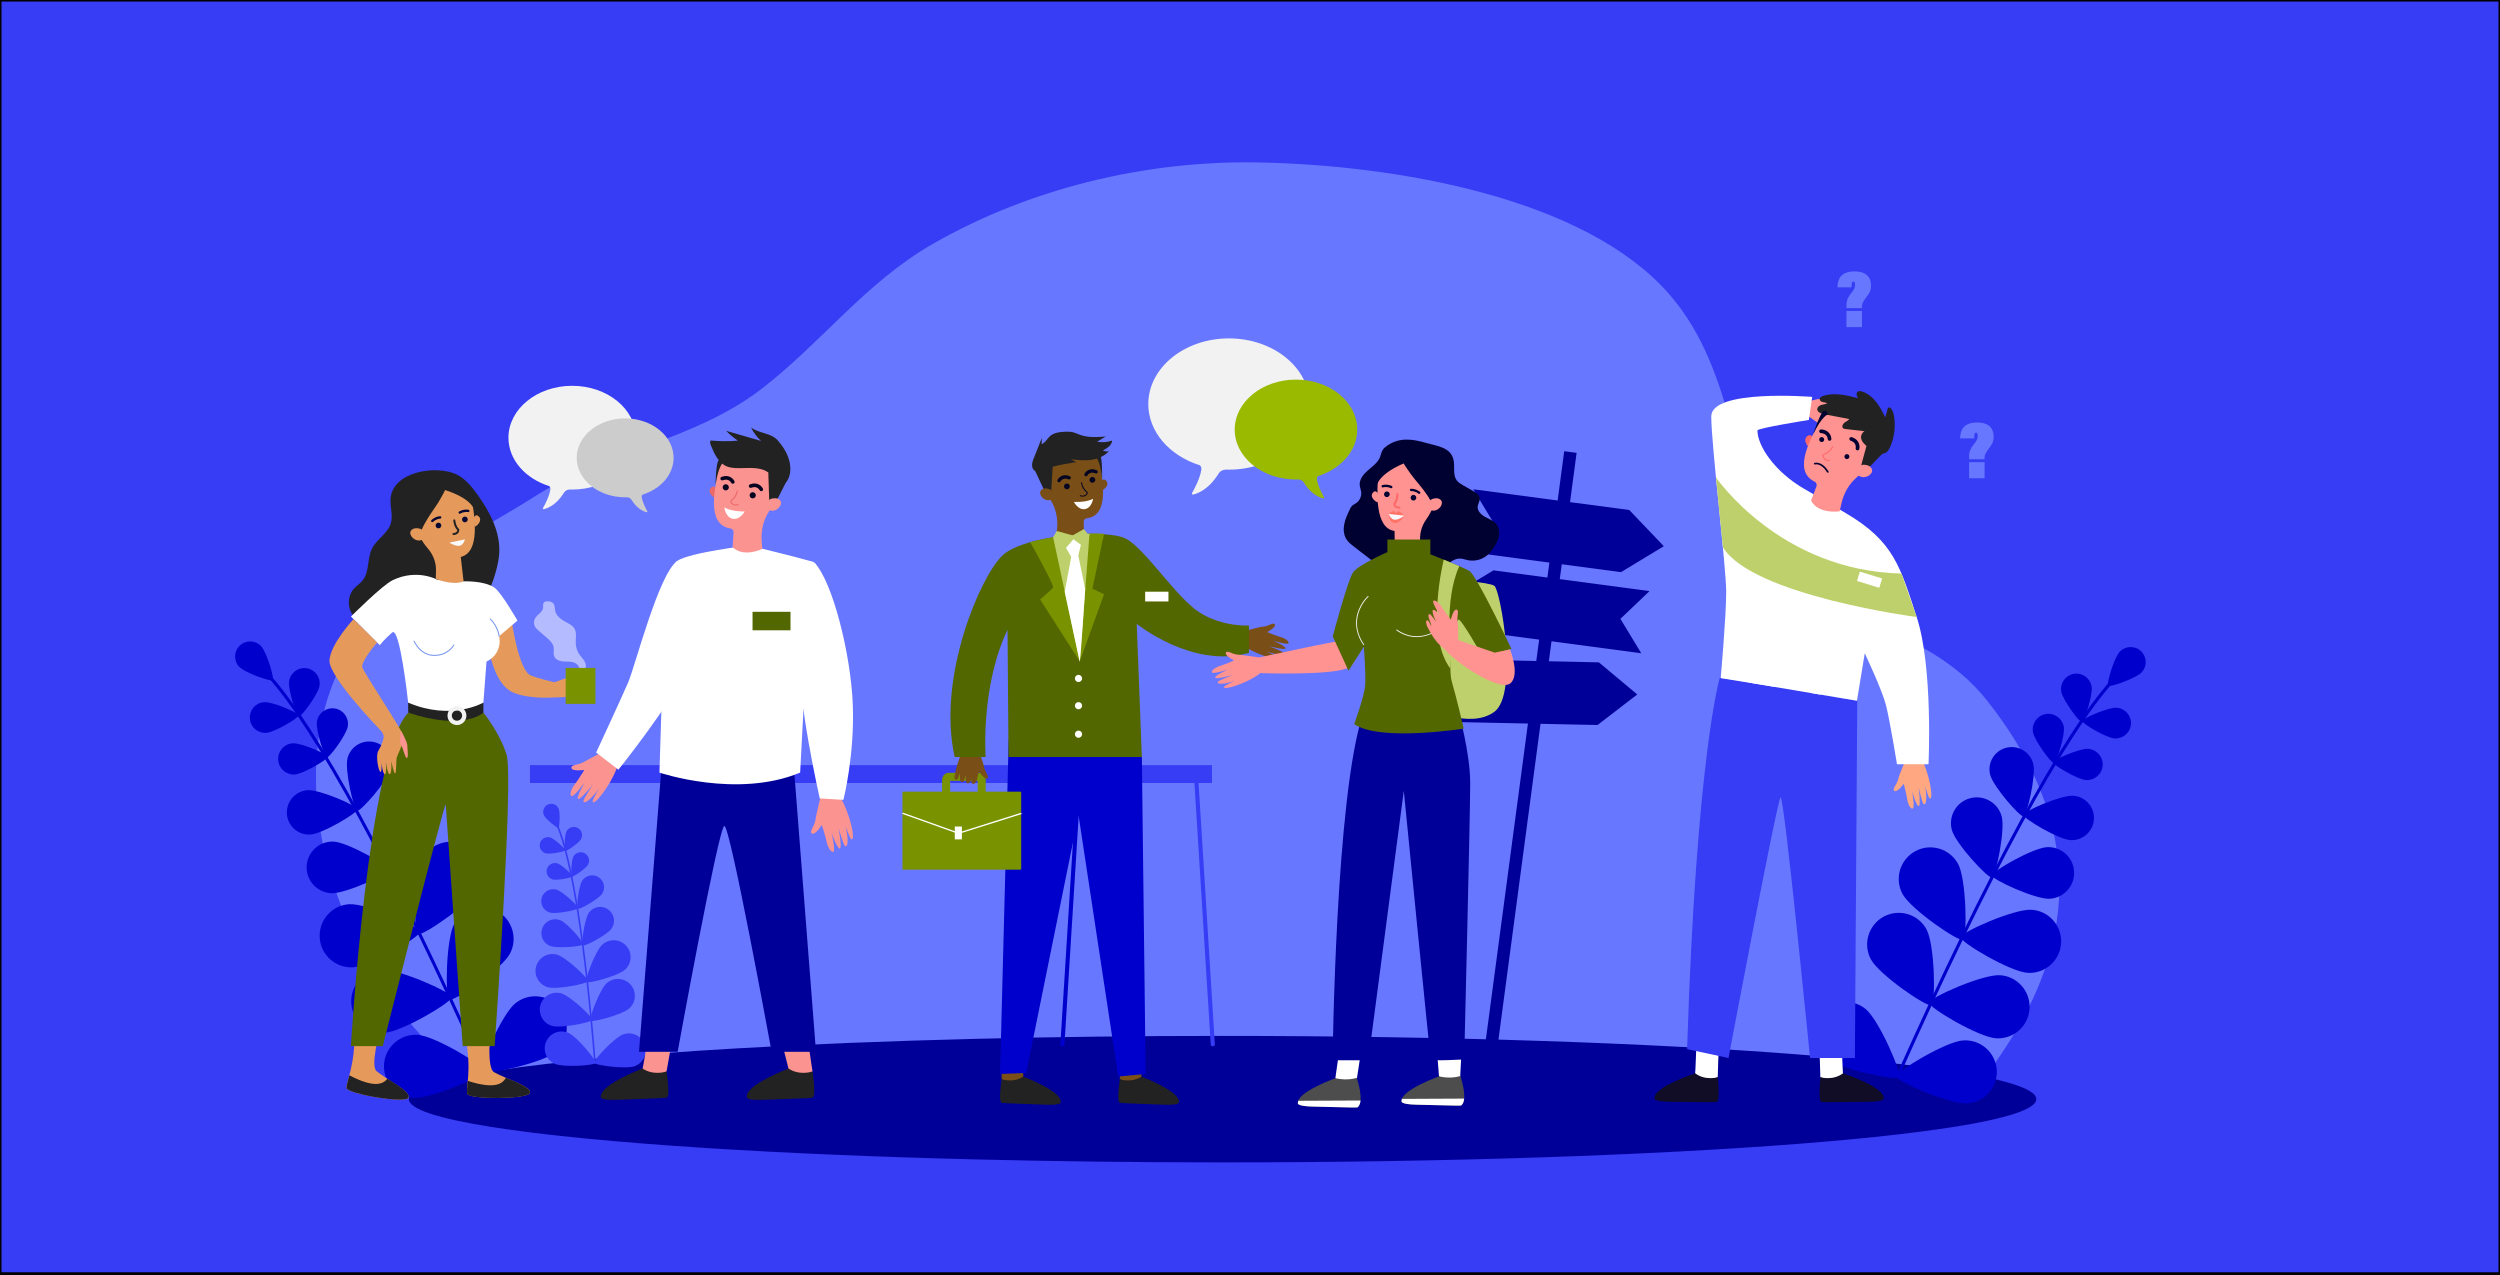 <?xml version="1.0" encoding="utf-8"?>
<!-- Generator: Adobe Illustrator 24.1.0, SVG Export Plug-In . SVG Version: 6.00 Build 0)  -->
<svg version="1.1" xmlns="http://www.w3.org/2000/svg" xmlns:xlink="http://www.w3.org/1999/xlink" x="0px" y="0px"
	 viewBox="0 0 5000 2550.6" style="enable-background:new 0 0 5000 2550.6;" xml:space="preserve">
<rect x="0" y="0" width="5000" height="2550.6" fill="#333333" stroke="none"/>
<style type="text/css">
	.st0{fill:#373CF5;stroke:#000000;stroke-width:6;stroke-linejoin:round;stroke-miterlimit:10;}
	.st1{fill:#6877FF;}
	.st2{fill:#000099;}
	.st3{fill:#373CF5;}
	.st4{fill:#0000CC;}
	.st5{fill:#7A4F17;}
	.st6{fill:#222222;}
	.st7{fill:#799200;}
	.st8{fill:#FFFFFF;}
	.st9{fill:#526700;}
	.st10{fill:#050521;}
	.st11{fill:#BED06B;}
	.st12{fill:#FB9391;}
	.st13{fill:#EA6868;}
	.st14{fill:#E59A5C;}
	.st15{fill:#060633;}
	.st16{fill:#FAFAFC;}
	.st17{fill:#7C9AF2;}
	.st18{fill:#F2F2F2;}
	.st19{opacity:0.5;fill:#FFFFFF;}
	.st20{fill:#FF9391;}
	.st21{fill:#010131;}
	.st22{fill:#FF7367;}
	.st23{fill:#FF6868;}
	.st24{fill:#F9F9FB;}
	.st25{fill:#4D4D4D;}
	.st26{fill:#FFA780;}
	.st27{fill:#110D27;}
	.st28{fill:#9ABA00;}
	.st29{fill:#CCCCCC;}
</style>
<g id="Calque_2">
	<rect class="st0" width="5000" height="2547.5"/>
</g>
<g id="Calque_3">
	<g>
		<path class="st1" d="M3945,2198.3l-215.2-1.1l-2752.9-13.6c-179.6-104.9-369.7-396.7-342.4-683.5
			c29.1-305.9,305.3-423.6,432.1-505.4c140.5-90.6,319.6-112.8,453.5-214.7c121.7-92.7,209.7-214.7,346.9-293
			c190.6-108.9,421.3-166.5,650.7-162.1c269.9,5.2,651.8,68.5,821.5,264.4c134.2,154.9,123,369,221.1,542.5
			c61.4,108.6,285.7,108.1,413,268.3c81.6,102.7,140.4,221.3,145.2,353.5C4127.1,1999.7,3945.4,2166.1,3945,2198.3z"/>
		<path class="st2" d="M4072.6,2198.3c0,69.8-728.6,126.5-1627.4,126.5c-172.4,0-338.5-2.1-494.4-6
			c-195.8-4.8-375.5-12.5-531.3-22.3c-367.2-23.2-601.8-58.5-601.8-98.2c0-41.6,257.7-78.4,655.5-101.5c143-8.3,304.2-14.8,478-19.1
			c155.8-3.9,321.7-5.9,493.9-5.9C3343.9,2071.8,4072.6,2128.4,4072.6,2198.3z"/>
	</g>
	<rect x="1059.9" y="1530.3" class="st3" width="1364.1" height="35.7"/>
	<path class="st4" d="M2124.8,2092.6c-0.1,0-0.1,0-0.2,0c-2.3-0.1-4-1.7-3.9-3.6l33.7-541c0.1-1.9,2.1-3.3,4.3-3.2
		c2.3,0.1,4,1.7,3.9,3.6l-33.7,541C2128.8,2091.2,2127,2092.6,2124.8,2092.6z"/>
	<path class="st3" d="M2425.6,2092.6c-2.2,0-4-1.4-4.1-3.2l-33.7-541c-0.1-1.9,1.6-3.5,3.9-3.6c2.3-0.1,4.2,1.3,4.3,3.2l33.7,541
		c0.1,1.9-1.6,3.5-3.9,3.6C2425.8,2092.6,2425.7,2092.6,2425.6,2092.6z"/>
	<g>
		<g>
			<path class="st5" d="M2283.3,2089.6c0,0-0.9,63.9-0.4,64.8c0.5,0.9-4.7,8.9-4.7,8.9l-20.2,3.6l-18.4-8.5c0,0,1.6-59.4-0.3-68.8
				C2237.5,2080.3,2283.3,2089.6,2283.3,2089.6z"/>
			<path class="st6" d="M2239.7,2158.5c0,0,23.2,8.1,43.1-5.3c0,0,77.4,29,75,51c0,0,3.3,6.6-30.2,5.2c-33.5-1.4-85.6-2.9-87-3.7
				C2239.2,2204.9,2232.6,2208.4,2239.7,2158.5z"/>
			<path class="st5" d="M2046.9,2089.6c0,0-0.9,63.9-0.4,64.8c0.5,0.9-4.7,8.9-4.7,8.9l-20.2,3.6l-18.4-8.5c0,0,1.6-59.4-0.3-68.8
				C2001.1,2080.3,2046.9,2089.6,2046.9,2089.6z"/>
			<path class="st6" d="M2003.3,2158.5c0,0,23.2,8.1,43.1-5.3c0,0,77.4,29,75,51c0,0,3.3,6.6-30.2,5.2c-33.5-1.4-85.6-2.9-87-3.7
				C2002.8,2204.9,1996.2,2208.4,2003.3,2158.5z"/>
			<polygon class="st4" points="2017.4,1479.3 2000.1,2147.9 2052.4,2146 2157,1630.1 2236.4,2153.1 2291.3,2147.9 2283.7,1513.9 
				2118.8,1449.9 			"/>
		</g>
		<path class="st5" d="M2489.5,1262.4c0,0,27.2-8.5,37.7-9.3c10.5-0.9,20-9.5,22.6-4c2.5,5.6-15.4,15.1-15.4,15.1s19.8,8.1,26.3,9.7
			c6.5,1.6,17.3,7.3,16.6,12.2c-0.8,4.8-31.4-4.9-31.4-4.9s24.9,10.7,25.2,15.4c0.2,4.6-33.5-4.4-33.5-4.4s27.2,10.2,28.6,12.8
			c1.4,2.7-1.9,4.6-12.4,3.3c-10.5-1.3-20.9-5.3-20.9-5.3s18.6,8.6,20.4,10.4c1.9,1.8,3.1,5.7-12.2,2.1
			c-15.3-3.5-47.3-16.5-60.6-29.5L2489.5,1262.4z"/>
		<g>
			<path class="st7" d="M1884.3,1590.5h16v-28.8h55.1v28.8h16V1560c0-7.9-5.9-14.4-13.1-14.4h-61c-7.2,0-13.1,6.5-13.1,14.4V1590.5z
				"/>
			<path class="st7" d="M1806.3,1583.3H2041c0.8,0,1.4,0.6,1.4,1.4V1738c0,0.8-0.6,1.4-1.4,1.4h-234.7c-0.8,0-1.4-0.6-1.4-1.4
				v-153.3C1804.9,1583.9,1805.5,1583.3,1806.3,1583.3z"/>
			<path class="st8" d="M1916.9,1667.9c0.1,0,0.3,0,0.4-0.1l124.9-39.4c0.7-0.2,1.1-1,0.9-1.7c-0.2-0.7-1-1.1-1.7-0.9l-124.4,39.3
				l-110.7-39.6c-0.7-0.2-1.5,0.1-1.7,0.8c-0.2,0.7,0.1,1.5,0.8,1.7l111.1,39.7C1916.6,1667.9,1916.8,1667.9,1916.9,1667.9z"/>
			
				<rect x="1909.6" y="1653" transform="matrix(-1 -1.224647e-16 1.224647e-16 -1 3833.364 3331.763)" class="st8" width="14.2" height="25.7"/>
		</g>
		<path class="st5" d="M1954.7,1492.8c0,0,11.8,32.1,13.7,42.3c2,10.2,11.4,18.6,6.2,21.7c-5.2,3.1-16.4-13.5-16.4-13.5
			s-2.6,5.8-3.4,12.3c-0.9,6.5-4,12.5-8.8,12.2s-3.1-11.5-3.1-11.5s-2.8,12.1-8.2,10.5c-4.3-1.3-3.4-17.5-3.4-17.5
			s-2.5,10.3-3.9,12.9c-1.7,3.1-7.6,4.2-7.5-6.2c0.1-10.4,0.2-10.1,0.2-10.1s-3.3,10.2-4.9,12.2c-1.6,2-7.6,2.6-6-6.1
			c2.7-15.3,10.7-44.8,22-59.2H1954.7z"/>
		<path class="st9" d="M2497.9,1251.1c0,0-51.9,3.2-98.2-25.8c-46.4-29.1-108.8-127.2-147.5-147.8c-38.7-20.6-203.6-7.7-247.4,33.5
			c-43.8,41.2-131.5,244.1-95.4,403h61.9c0,0-10.3-141.8,43.8-254.4l1.9,254.4h266.7l-10.2-266.3c0,0,111.5,90.6,224.4,58V1251.1z"
			/>
		<g>
			<g>
				<path class="st5" d="M2201.3,964.6c0,0,4.6-7.9,8.8-5c10.6,7.4,1,18.1-5.7,20.8L2201.3,964.6z"/>
				<path class="st5" d="M2202,936.3L2202,936.3c-0.1-0.8-0.1-1.6-0.1-2.4c-2-35.8-33.8-62.9-69.9-58.5
					c-30.1,3.7-53.6,29.1-54.7,59.4c-0.4,11.3,2.1,21.8,6.9,31c6.6,14.3,12.3,26.4,18.3,36.5c9.8,16.6,13.7,36.1,11.6,55.4
					l-1.7,15.1c39.4,18.3,55.8-1.7,55.8-1.7l-0.8-27.5c-0.1-3.6,2.6-6.6,6.1-7.1c0,0,0,0,0.1,0
					C2220.7,1030.9,2203.2,957.7,2202,936.3z"/>
				<path class="st10" d="M2139.6,972.5c-0.2-3.2-2.9-5.7-6.1-5.5c-3.2,0.2-5.7,2.9-5.5,6.1c0.2,3.2,2.9,5.7,6.1,5.5
					C2137.3,978.5,2139.8,975.8,2139.6,972.5z"/>
				<path class="st10" d="M2190.6,959.4c-0.2-3.2-2.9-5.7-6.1-5.5c-3.2,0.2-5.7,2.9-5.5,6.1c0.2,3.2,2.9,5.7,6.1,5.5
					C2188.3,965.3,2190.8,962.6,2190.6,959.4z"/>
				<path class="st10" d="M2118.3,964.6c-0.6,0-1.2-0.1-1.8-0.4c-1.7-0.9-2.3-2.9-1.4-4.6c2.6-5,11.2-13,24.5-7.2
					c1.7,0.7,2.5,2.7,1.8,4.5c-0.7,1.7-2.8,2.5-4.5,1.8c-11-4.7-15.6,3.8-15.8,4.1C2120.6,963.9,2119.5,964.6,2118.3,964.6z"/>
				<path class="st10" d="M2172.2,952.6c-0.6,0-1.2-0.1-1.8-0.4c-1.7-0.9-2.3-2.9-1.4-4.6c2.6-5,11.2-13,24.5-7.2
					c1.7,0.7,2.5,2.7,1.8,4.5c-0.7,1.7-2.8,2.5-4.5,1.8c-11-4.7-15.6,3.8-15.8,4.1C2174.5,951.9,2173.4,952.5,2172.2,952.6z"/>
				<polygon class="st6" points="2069.6,940.3 2091.2,986.6 2102.4,983.7 2106.2,920.5 				"/>
				<path class="st5" d="M2104,982.3c-1.1-2-3-3.4-5.1-4.1c-4.4-1.5-12.1-3-17,2.5c-7.2,8.1,9.3,27.5,23.9,16.6
					C2105.9,997.3,2110,992.7,2104,982.3z"/>
				<path class="st10" d="M2170.6,991.9c-5.4,3-10.5,0.3-10.6,0.3c-0.5-0.3-0.7-0.9-0.4-1.4c0.3-0.5,0.9-0.7,1.4-0.4
					c0.2,0.1,5.9,3.1,11.2-2.2c0.9-0.9,1.3-1.6,1.3-2.1c0-0.7-0.9-1.5-2.1-2.7c-2.8-2.7-7.5-7.2-9.4-17.9c-0.1-0.6,0.3-1.1,0.8-1.2
					c0.5-0.1,1.1,0.3,1.2,0.8c1.9,10,6.1,14.1,8.9,16.8c1.5,1.5,2.7,2.6,2.7,4.1c0,1.1-0.6,2.2-1.9,3.5
					C2172.6,990.6,2171.6,991.3,2170.6,991.9z"/>
				<path class="st8" d="M2147.8,1003.8c0,0,23.8,1.6,38.4-6.2c0,0-2.7,18.4-16.4,20.6C2156.1,1020.4,2147.8,1003.8,2147.8,1003.8z"
					/>
				<path class="st6" d="M2190.6,912.7c0,0,9.3,5.8,13.6,43.5c0,0,0.7-42.3-4.2-46.7C2195,905.1,2190.6,912.7,2190.6,912.7z"/>
			</g>
		</g>
		<path class="st7" d="M2106.2,1074.3c0,0-37.6,7.5-45.8,9.9c0,0,48.9,87.1,45.8,91.1c-3.1,4.1-26,23.6-26,23.6l79.3,123.9
			l48.6-134.3l-23.3-11.2l23.3-109.7c0,0-29.6-2.3-37.5,0.8C2162.6,1071.6,2106.2,1074.3,2106.2,1074.3z"/>
		<polygon class="st11" points="2106.2,1074.3 2159.5,1322.9 2179,1067.7 		"/>
		<path class="st8" d="M2147,1074.9l15.5,12l-5.9,23.9l13.8,67.7c0,0-9.8,150.4-11.1,144.5c-2.3-10.8-29.9-139.3-29.9-139.3l13-69.8
			l-16.1-28.5L2147,1074.9z"/>
		<path class="st11" d="M2106.2,1074.3l7.3-12.3l32,8.8l22.2-12.7l7.9,10l3.5-0.3c0,0-9,27.7-10.3,27c-1.3-0.8-21.9-16.3-21.9-16.3
			l-18.1,20.9L2106.2,1074.3z"/>
		<path class="st8" d="M2164.2,1356.9c0-4-3.2-7.2-7.2-7.2c-4,0-7.2,3.2-7.2,7.2c0,4,3.2,7.2,7.2,7.2
			C2160.9,1364.1,2164.2,1360.9,2164.2,1356.9z"/>
		<path class="st8" d="M2164.2,1411.4c0-4-3.2-7.2-7.2-7.2c-4,0-7.2,3.2-7.2,7.2c0,4,3.2,7.2,7.2,7.2
			C2160.9,1418.6,2164.2,1415.4,2164.2,1411.4z"/>
		<path class="st8" d="M2164.2,1468.4c0-4-3.2-7.2-7.2-7.2c-4,0-7.2,3.2-7.2,7.2c0,4,3.2,7.2,7.2,7.2
			C2160.9,1475.6,2164.2,1472.4,2164.2,1468.4z"/>
		<path class="st6" d="M2066.5,919.2c5.7-14.4,11.4-28.9,17.1-43.3c-0.1,4.1-0.2,8.2-0.4,12.3c7.1-2.3,10.6-10.1,16-15.2
			c7.9-7.6,19.8-9,30.7-9.5c5.4-0.2,10.9-0.3,16.2,1c4.7,1.2,9.1,3.4,13.7,5.1c16.4,6,34.4,4.8,51.8,3.4
			c-5.8,3.4-11.5,6.9-17.3,10.3c9.9,2.1,20.4,1.3,29.9-2.2c-0.5,9.4-10,15.4-18.4,19.7c3.6,1.9,7.8,2.6,11.8,1.7
			c-8.9,10-22.1,15.4-35.3,17.2c-13.3,1.8-26.7,0.4-40-1.2c3.8,2.2,7.6,4.4,11.4,6.6c-2.5-1.4-12,1.2-14.9,1.6
			c-5.3,0.7-10.7,1.6-16,2.7c-10.2,2-20.2,4.7-30.1,8c-6,2-15.3,7.7-21.7,4.9C2061.8,938,2063.6,926.4,2066.5,919.2z"/>
	</g>
	<g>
		<path class="st4" d="M967.1,2144.6c0.2,0,0.4-0.1,0.6-0.2c1.5-0.7,2.2-2.5,1.5-4C789,1737,636.1,1455.6,538.6,1347.9
			c-2.2-2.4-3.7-4.1-4.4-5c-1-1.4-2.9-1.7-4.3-0.8c-1.4,1-1.7,2.9-0.8,4.3c0.8,1.2,2.3,2.9,4.8,5.6
			c97.1,107.2,249.7,388.1,429.6,790.8C964.3,2144.2,965.7,2144.9,967.1,2144.6z"/>
		<path class="st4" d="M478.5,1333.7c11.5,12,63.6,30.1,67.1,26.8c3.4-3.3-12.1-56.3-23.5-68.3c-11.5-12-30.5-12.5-42.5-1
			C467.5,1302.7,467,1321.7,478.5,1333.7z"/>
		<path class="st4" d="M578.3,1361.9c-2.8,16.8,14.6,70.5,19.4,71.3c4.8,0.8,38.5-44.5,41.3-61.3c2.8-16.8-8.6-32.6-25.3-35.4
			C596.9,1333.8,581.1,1345.1,578.3,1361.9z"/>
		<path class="st4" d="M532.3,1465.7c17-1.1,65.4-30.1,65.1-35s-52-27.5-69-26.4c-17,1.1-29.8,15.7-28.7,32.6
			C500.7,1454,515.3,1466.8,532.3,1465.7z"/>
		<path class="st4" d="M758.3,1621.4c-7.6,27.5,11.6,120.3,19.5,122.5c7.8,2.2,72.3-67.3,80-94.8c7.6-27.5-8.4-55.9-35.9-63.6
			C794.4,1577.9,765.9,1593.9,758.3,1621.4z"/>
		<path class="st4" d="M662.6,1786.4c28.5,1.3,114.6-38.4,115-46.6c0.4-8.1-81.9-55.3-110.4-56.6c-28.5-1.3-52.6,20.8-53.9,49.3
			C612.1,1761,634.1,1785.1,662.6,1786.4z"/>
		<path class="st4" d="M845.3,1716.9c-16.5,30.7-18.5,146.7-9.7,151.5c8.8,4.7,104.5-60.9,121-91.6c16.5-30.7,5-69-25.7-85.6
			C900.1,1674.6,861.8,1686.1,845.3,1716.9z"/>
		<path class="st4" d="M706.2,1934.6c34.8-2,134.6-61.2,134.1-71.2c-0.6-9.9-106.6-57-141.5-55c-34.8,2-61.4,31.9-59.4,66.8
			C641.4,1910,671.3,1936.6,706.2,1934.6z"/>
		<path class="st4" d="M908.4,1847.8c-16.5,30.7-18.5,146.7-9.7,151.5c8.8,4.7,104.5-60.9,121-91.6c16.5-30.7,5-69-25.7-85.6
			C963.3,1805.6,925,1817.1,908.4,1847.8z"/>
		<path class="st4" d="M769.3,2065.5c34.8-2,134.6-61.2,134.1-71.2c-0.6-9.9-106.6-57-141.5-55c-34.8,2-61.4,31.9-59.4,66.8
			C704.6,2041,734.5,2067.6,769.3,2065.5z"/>
		<path class="st4" d="M1030.3,2006.9c-27,22.1-73,128.6-66.7,136.3c6.3,7.7,119.8-16.5,146.8-38.6c27-22.1,30.9-61.9,8.8-88.9
			C1097.1,1988.7,1057.3,1984.8,1030.3,2006.9z"/>
		<path class="st4" d="M827,2195.7c34.8,2.3,141.2-43.9,141.9-53.8c0.7-9.9-98.7-69.9-133.5-72.2c-34.8-2.3-64.9,24-67.3,58.8
			C765.8,2163.2,792.2,2193.3,827,2195.7z"/>
		<path class="st4" d="M633.9,1442.8c-2.8,17,14.9,71.6,19.7,72.4c4.9,0.8,39.1-45.2,42-62.3c2.8-17-8.7-33.1-25.7-35.9
			C652.8,1414.2,636.7,1425.7,633.9,1442.8z"/>
		<path class="st4" d="M589.5,1549c17.2-1.1,66.5-30.6,66.1-35.5c-0.3-4.9-52.9-28-70.1-26.9c-17.2,1.1-30.3,15.9-29.2,33.2
			C557.4,1537,572.3,1550.1,589.5,1549z"/>
		<path class="st4" d="M695,1516.6c-6,23.8,12.7,103.2,19.5,104.9c6.8,1.7,60.7-59.5,66.7-83.3c6-23.8-8.5-47.9-32.3-53.9
			C725.1,1478.4,701,1492.8,695,1516.6z"/>
		<path class="st4" d="M620.9,1669.1c24.5-1.6,94.4-43.5,94-50.5c-0.4-7-75.1-39.7-99.6-38.2c-24.5,1.6-43,22.7-41.5,47.1
			C575.3,1652.1,596.4,1670.7,620.9,1669.1z"/>
	</g>
	<g>
		<path class="st3" d="M1189.8,2127.1c0.1,0,0.2,0,0.3,0c0.9-0.1,1.6-0.9,1.5-1.8c-19-235.8-46-405.3-76-477.1
			c-0.7-1.6-1.1-2.7-1.3-3.3c-0.2-0.9-1.1-1.4-2-1.1c-0.9,0.2-1.4,1.1-1.1,2c0.2,0.8,0.7,1.9,1.4,3.7
			c29.9,71.5,56.8,240.6,75.7,476.1C1188.4,2126.3,1189,2127,1189.8,2127.1z"/>
		<path class="st3" d="M1087.8,1630.3c3.6,8.1,26.8,26.5,29.1,25.5c2.3-1,3.9-30.6,0.3-38.7c-3.6-8.1-13.2-11.7-21.3-8.1
			C1087.8,1612.7,1084.2,1622.2,1087.8,1630.3z"/>
		<path class="st3" d="M1133.2,1662.4c-4.4,8-5.2,38.2-2.9,39.5c2.3,1.3,27.4-15.6,31.8-23.6c4.4-8,1.5-18-6.5-22.4
			C1147.6,1651.5,1137.6,1654.4,1133.2,1662.4z"/>
		<path class="st3" d="M1091.4,1706.6c8.8,2.5,38.4-3.5,39.1-6c0.7-2.5-21.4-23.2-30.1-25.7c-8.8-2.5-17.9,2.6-20.3,11.4
			C1077.6,1695,1082.7,1704.1,1091.4,1706.6z"/>
		<path class="st3" d="M1177.7,1825.6c-8.8,12.5-15.6,62.8-12,65.3c3.6,2.5,48.6-21.1,57.3-33.6c8.8-12.5,5.7-29.7-6.8-38.5
			C1203.7,1810,1186.5,1813.1,1177.7,1825.6z"/>
		<path class="st3" d="M1100,1891.8c14.2,5.7,64.7,1.1,66.4-3c1.6-4-31.5-42.6-45.6-48.3c-14.2-5.7-30.3,1.1-36,15.3
			C1079,1869.9,1085.8,1886.1,1100,1891.8z"/>
		<path class="st3" d="M1204.6,1889.3c-13.8,12.6-35.5,70.8-32,74.7c3.6,3.9,63.6-12.1,77.5-24.6c13.8-12.6,14.9-34,2.3-47.8
			C1239.9,1877.8,1218.5,1876.7,1204.6,1889.3z"/>
		<path class="st3" d="M1095.5,1974.4c18,5.2,78.9-6.9,80.4-12c1.5-5.1-43.7-47.8-61.6-53c-18-5.2-36.7,5.2-41.9,23.1
			C1067.2,1950.4,1077.5,1969.2,1095.5,1974.4z"/>
		<path class="st3" d="M1213.1,1966.7c-13.8,12.6-35.5,70.8-32,74.7c3.6,3.9,63.6-12.1,77.5-24.6c13.8-12.6,14.9-34,2.3-47.8
			C1248.4,1955.2,1227,1954.1,1213.1,1966.7z"/>
		<path class="st3" d="M1104,2051.8c18,5.2,78.9-6.9,80.4-12c1.5-5.1-43.7-47.8-61.6-53c-18-5.2-36.7,5.2-41.9,23.1
			C1075.7,2027.8,1086,2046.6,1104,2051.8z"/>
		<path class="st3" d="M1246.3,2068.8c-17.6,6.3-59.8,51.9-58,56.9c1.8,5,63.4,13.1,81,6.7c17.6-6.3,26.7-25.7,20.3-43.3
			C1283.3,2071.6,1263.9,2062.5,1246.3,2068.8z"/>
		<path class="st3" d="M1109.9,2127.8c17.2,7.4,79.2,3.1,81.3-1.8c2.1-4.9-37.3-52.9-54.5-60.3c-17.2-7.4-37.1,0.5-44.5,17.7
			C1084.8,2100.5,1092.7,2120.4,1109.9,2127.8z"/>
		<path class="st3" d="M1146.8,1713.1c-4.5,8.1-5.3,38.8-3,40.1c2.3,1.3,27.8-15.8,32.3-23.9c4.5-8.1,1.5-18.3-6.6-22.7
			C1161.5,1702.1,1151.3,1705,1146.8,1713.1z"/>
		<path class="st3" d="M1105.4,1758.9c8.9,2.5,39-3.6,39.7-6.1c0.7-2.5-21.7-23.6-30.6-26.1c-8.9-2.5-18.1,2.6-20.7,11.5
			C1091.4,1747.1,1096.5,1756.3,1105.4,1758.9z"/>
		<path class="st3" d="M1164.5,1761.3c-7.3,10.9-12,54.4-8.9,56.4c3.1,2.1,41.3-19.2,48.5-30.1c7.3-10.9,4.3-25.7-6.7-33
			C1186.5,1747.4,1171.8,1750.4,1164.5,1761.3z"/>
		<path class="st3" d="M1099.8,1825.1c12.6,3.6,55.4-5.1,56.5-8.7c1-3.6-30.8-33.5-43.5-37.1c-12.6-3.6-25.8,3.8-29.4,16.4
			C1079.9,1808.4,1087.2,1821.5,1099.8,1825.1z"/>
	</g>
	<g>
		<path class="st4" d="M3794.4,2155.7c-0.2,0-0.4-0.1-0.6-0.2c-1.5-0.7-2.2-2.5-1.5-4c180.2-403.3,333.2-684.7,430.7-792.4
			c2.2-2.4,3.7-4.1,4.4-5c1-1.4,2.9-1.7,4.3-0.8c1.4,1,1.7,2.9,0.8,4.3c-0.8,1.2-2.3,2.9-4.8,5.6
			c-97.1,107.2-249.7,388.1-429.6,790.8C3797.3,2155.3,3795.8,2156,3794.4,2155.7z"/>
		<path class="st4" d="M4283.1,1344.9c-11.5,12-63.6,30.1-67.1,26.8c-3.4-3.3,12.1-56.3,23.5-68.3c11.5-12,30.5-12.5,42.5-1
			C4294.1,1313.8,4294.6,1332.8,4283.1,1344.9z"/>
		<path class="st4" d="M4183.2,1373c2.8,16.8-14.6,70.5-19.4,71.3c-4.8,0.8-38.5-44.5-41.3-61.3c-2.8-16.8,8.6-32.6,25.3-35.4
			C4164.6,1344.9,4180.4,1356.3,4183.2,1373z"/>
		<path class="st4" d="M4229.3,1476.9c-17-1.1-65.4-30.1-65.1-35c0.3-4.8,52-27.5,69-26.4c17,1.1,29.8,15.7,28.7,32.6
			C4260.8,1465.1,4246.2,1477.9,4229.3,1476.9z"/>
		<path class="st4" d="M4003.3,1632.5c7.6,27.5-11.6,120.3-19.5,122.5c-7.8,2.2-72.3-67.3-80-94.8c-7.6-27.5,8.4-55.9,35.9-63.6
			C3967.2,1589,3995.7,1605.1,4003.3,1632.5z"/>
		<path class="st4" d="M4098.9,1797.5c-28.5,1.3-114.6-38.4-115-46.6c-0.4-8.1,81.9-55.3,110.4-56.6c28.5-1.3,52.6,20.8,53.9,49.3
			C4149.5,1772.1,4127.4,1796.2,4098.9,1797.5z"/>
		<path class="st4" d="M3916.3,1728c16.5,30.7,18.5,146.7,9.7,151.5c-8.8,4.7-104.5-60.9-121-91.6c-16.5-30.7-5-69,25.7-85.6
			C3861.4,1685.7,3899.7,1697.3,3916.3,1728z"/>
		<path class="st4" d="M4055.4,1945.7c-34.8-2-134.6-61.2-134.1-71.2c0.6-9.9,106.6-57,141.5-55c34.8,2,61.4,31.9,59.4,66.8
			C4120.1,1921.1,4090.2,1947.7,4055.4,1945.7z"/>
		<path class="st4" d="M3853.1,1858.9c16.5,30.7,18.5,146.7,9.7,151.5c-8.8,4.7-104.5-60.9-121-91.6c-16.5-30.7-5-69,25.7-85.6
			C3798.3,1816.7,3836.6,1828.2,3853.1,1858.9z"/>
		<path class="st4" d="M3992.3,2076.6c-34.8-2-134.6-61.2-134.1-71.2c0.6-9.9,106.6-57,141.5-55c34.8,2,61.4,31.9,59.4,66.8
			C4057,2052.1,4027.1,2078.7,3992.3,2076.6z"/>
		<path class="st4" d="M3731.2,2018c27,22.1,73,128.6,66.7,136.3c-6.3,7.7-119.8-16.5-146.8-38.6c-27-22.1-30.9-61.9-8.8-88.9
			C3664.4,1999.8,3704.2,1995.9,3731.2,2018z"/>
		<path class="st4" d="M3934.6,2206.8c-34.8,2.3-141.2-43.9-141.9-53.8c-0.7-9.9,98.7-69.9,133.5-72.2c34.8-2.3,64.9,24,67.3,58.8
			C3995.7,2174.3,3969.4,2204.4,3934.6,2206.8z"/>
		<path class="st4" d="M4127.6,1453.9c2.8,17-14.9,71.6-19.7,72.4c-4.9,0.8-39.1-45.2-42-62.3c-2.8-17,8.7-33.1,25.7-35.9
			C4108.7,1425.3,4124.8,1436.8,4127.6,1453.9z"/>
		<path class="st4" d="M4172.1,1560.1c-17.2-1.1-66.5-30.6-66.1-35.5c0.3-4.9,52.9-28,70.1-26.9c17.2,1.1,30.3,15.9,29.2,33.2
			C4204.1,1548.2,4189.3,1561.2,4172.1,1560.1z"/>
		<path class="st4" d="M4066.5,1527.8c6,23.8-12.7,103.2-19.5,104.9c-6.8,1.7-60.7-59.5-66.7-83.3c-6-23.8,8.5-47.9,32.3-53.9
			C4036.5,1489.5,4060.6,1504,4066.5,1527.8z"/>
		<path class="st4" d="M4140.7,1680.2c-24.5-1.6-94.4-43.5-94-50.5c0.4-7,75.1-39.7,99.6-38.2c24.5,1.6,43,22.7,41.5,47.1
			C4186.2,1663.2,4165.1,1681.8,4140.7,1680.2z"/>
	</g>
	<g>
		
			<rect x="3048.4" y="897.9" transform="matrix(0.991 0.132 -0.132 0.991 225.998 -389.784)" class="st2" width="25" height="1232.8"/>
		<polygon class="st2" points="3242,1144.3 2930,1102.8 2988.2,1047.3 2946.5,978.6 3258.5,1020 3327.6,1092.4 		"/>
		<polygon class="st2" points="2986.9,1140.7 3299,1182.2 3240.8,1237.7 3282.5,1306.5 2970.4,1265 2901.3,1192.6 		"/>
		<polygon class="st2" points="3195.1,1450 2880.4,1443.5 2932.1,1381.9 2883,1318.1 3197.7,1324.7 3274.5,1388.9 		"/>
	</g>
	<g>
		<path class="st12" d="M1299.8,2054.2c0,0-14.2,83.2-14.8,84.2c-0.6,1,5.2,9.9,5.2,9.9l22.4,4l20.5-9.4c0,0,11.8-67,14-77.5
			C1349.3,2055.1,1299.8,2054.2,1299.8,2054.2z"/>
		<path class="st6" d="M1333.2,2143c0,0-25.9,9-48-5.9c0,0-86.1,32.3-83.5,56.8c0,0-3.7,7.3,33.7,5.7c37.3-1.6,95.3-3.2,96.9-4.1
			C1333.8,2194.6,1341.1,2198.6,1333.2,2143z"/>
		<path class="st12" d="M1555.6,2054.2c0,0,22,83.2,21.4,84.2c-0.6,1,5.2,9.9,5.2,9.9l22.4,4l20.5-9.4c0,0-11.2-68.4-9-78.8
			S1555.6,2054.2,1555.6,2054.2z"/>
		<path class="st6" d="M1625.1,2143c0,0-25.9,9-48-5.9c0,0-86.1,32.3-83.5,56.8c0,0-3.7,7.3,33.7,5.7c37.3-1.6,95.3-3.2,96.9-4.1
			C1625.7,2194.6,1633,2198.6,1625.1,2143z"/>
		<path class="st2" d="M1323,1534.4l-45,569.2h77.3c0,0,81.8-449.7,93.4-451.7c11.6-2,94.5,451.7,94.5,451.7h88.8l-45.4-583.9
			L1323,1534.4z"/>
		<path class="st8" d="M1497.5,1090.9c0,0-118.1,13.9-143.1,30.9c-25,17.1-31.6,298.5-31.6,298.5l-3.9,124.9c0,0,155.2,52.6,281.4,0
			l6.6-124.9c0,0,59-285.3,18.2-297C1584.4,1111.7,1497.5,1090.9,1497.5,1090.9z"/>
		<path class="st12" d="M1641.2,1593.1c0,0-8.4,34.6-10.4,47.2c-2,12.6-13.3,23.3-6.8,26.9c6.5,3.5,19.6-17.2,19.6-17.2
			s8.1,24.7,9.4,32.6c1.3,8,7.3,21.6,13.2,21.1c5.9-0.5-3.1-38.3-3.1-38.3s10.7,31.1,16.3,31.7c5.5,0.7-2.3-40.8-2.3-40.8
			s9.8,33.7,12.9,35.7c3.1,2,5.7-1.9,5.1-14.7c-0.6-12.8-4.5-25.7-4.5-25.7s8.7,23.2,10.7,25.6c2,2.4,6.5,4.3,3.7-14.6
			c-2.9-18.8-15-57.6-29.5-74.9L1641.2,1593.1z"/>
		<path class="st12" d="M1210.5,1501.3c0,0-31.8,16-42.7,22.6c-10.9,6.6-26.4,5-24.9,12.2c1.5,7.2,25.8,3.8,25.8,3.8
			s-13.6,22.1-18.8,28.3c-5.2,6.2-11.7,19.5-7.5,23.7c4.2,4.2,27.2-27.2,27.2-27.2s-16.7,28.3-13.7,32.9
			c3.1,4.7,29.7-28.2,29.7-28.2s-19.3,29.3-18.8,32.9c0.5,3.6,5.1,3.1,14.5-5.6c9.4-8.7,16.7-20,16.7-20s-12,21.6-12.6,24.7
			c-0.5,3.1,1,7.8,13.5-6.6c12.5-14.4,34.3-48.7,38.1-70.9L1210.5,1501.3z"/>
		<g>
			<g>
				<path class="st13" d="M1433.8,979.2c0,0-4.6-8.6-9.2-5.7c-11.6,7.4-1.8,19.3,5.3,22.3L1433.8,979.2z"/>
				<path class="st12" d="M1434.2,949L1434.2,949c0.1-0.8,0.2-1.7,0.2-2.6c3.5-38.1,38.4-65.7,76.8-59.7c32,5.1,56,33.1,56,65.4
					c0,12-3.1,23.2-8.5,32.8c-7.5,14.9-14.2,27.7-20.9,38.2c-11.1,17.4-16,38-14.4,58.6l1.2,16.2c-42.7,18-59.4-3.9-59.4-3.9
					l1.9-29.3c0.2-3.8-2.5-7.2-6.3-7.8c0,0,0,0-0.1,0C1410.6,1049.1,1432.1,971.8,1434.2,949z"/>
				<path class="st10" d="M1499.3,990c0.3-3.4,3.3-5.9,6.7-5.6c3.4,0.3,5.9,3.3,5.6,6.7c-0.3,3.4-3.3,5.9-6.7,5.6
					C1501.5,996.5,1498.9,993.5,1499.3,990z"/>
				<path class="st10" d="M1445.4,974.1c0.3-3.4,3.3-5.9,6.7-5.6c3.4,0.3,5.9,3.3,5.6,6.7c-0.3,3.4-3.3,5.9-6.7,5.6
					C1447.6,980.5,1445.1,977.5,1445.4,974.1z"/>
				<path class="st10" d="M1522.2,982.4c0.6,0.1,1.3-0.1,1.9-0.3c1.8-0.9,2.6-3,1.7-4.8c-2.6-5.4-11.4-14.2-25.8-8.6
					c-1.9,0.7-2.8,2.8-2.1,4.7c0.7,1.9,2.8,2.8,4.7,2.1c11.9-4.6,16.5,4.6,16.7,5C1519.9,981.6,1521,982.3,1522.2,982.4z"/>
				<path class="st10" d="M1465.3,967.5c0.6,0.1,1.3,0,1.9-0.3c1.8-0.9,2.6-3,1.7-4.8c-2.6-5.4-11.4-14.2-25.8-8.6
					c-1.9,0.7-2.8,2.8-2.1,4.7c0.7,1.9,2.8,2.8,4.7,2.1c11.9-4.6,16.5,4.6,16.7,5C1462.9,966.7,1464,967.4,1465.3,967.5z"/>
				<polygon class="st6" points="1572.4,963.7 1550.4,1006.9 1538.5,1003.4 1536.6,944.9 				"/>
				<path class="st12" d="M1536.8,1001.8c1.3-2,3.3-3.5,5.6-4.2c4.7-1.4,13-2.7,18,3.3c7.4,8.9-10.9,29-26.2,16.8
					C1534.3,1017.7,1530.1,1012.6,1536.8,1001.8z"/>
				<path class="st13" d="M1465.5,1009.5c5.7,3.4,11.2,0.7,11.3,0.7c0.5-0.3,0.7-0.9,0.5-1.4c-0.3-0.5-0.9-0.7-1.4-0.5
					c-0.3,0.1-6.4,3.1-11.8-2.8c-0.9-1-1.3-1.7-1.3-2.2c0-0.7,1-1.6,2.3-2.8c3.1-2.8,8.2-7.4,10.7-18.7c0.1-0.6-0.2-1.2-0.8-1.3
					c-0.6-0.1-1.2,0.2-1.3,0.8c-2.4,10.6-7,14.8-10.1,17.6c-1.7,1.5-3,2.7-3.1,4.3c-0.1,1.2,0.5,2.3,1.9,3.8
					C1463.4,1008,1464.5,1008.9,1465.5,1009.5z"/>
				<path class="st8" d="M1489.4,1023c0,0-25.4,0.8-40.7-8.1c0,0,2.2,19.7,16.7,22.6C1479.8,1040.4,1489.4,1023,1489.4,1023z"/>
				<path class="st6" d="M1447.1,924.3c0,0-10.1,5.8-16.1,45.8c0,0,0.8-45.1,6.3-49.6C1442.7,916,1447.1,924.3,1447.1,924.3z"/>
			</g>
			<path class="st6" d="M1555.2,880.5c-13.2-14.8-37.6-13.5-53.3-25.7c5,10.2,11.9,19.4,20.2,27.1c-23.3-6.8-46.7-13.5-70-20.3
				c7.2,7.3,15.1,13.9,23.6,19.7c-18.2,1.6-36.5,1.4-54.6-0.3c-1.8,2.8-0.6,6.5,0.6,9.6c6.8,16.9,15.2,35.4,32.1,42.3
				c5.2,2.1,10.9,2.9,16.6,3.2c22.3,1.2,47-4.3,65.5,8.4c8.6,5.9,19.2,26.1,31.4,23.2C1578.1,964.9,1596.2,926.5,1555.2,880.5z"/>
		</g>
		<path class="st8" d="M1629.1,1125.7c35.9,37.1,72.6,182.2,76.5,283.8c3.9,101.5-18.8,190.2-18.8,190.2l-47.3-2.9
			c0,0-47-208-37.2-271.2C1608.1,1288,1629.1,1125.7,1629.1,1125.7z"/>
		<path class="st8" d="M1354.4,1121.9c-37.5,26.7-84,210.6-98.2,243.3c-14.2,32.7-63.9,139.9-63.9,139.9l44.5,34.3
			c0,0,106-131.9,138.3-203.8C1407.3,1263.5,1354.4,1121.9,1354.4,1121.9z"/>
	</g>
	<g>
		<path class="st14" d="M1023.5,1242.1c0,0,13.6,99.6,38.6,109.1c25,9.5,80.9,21.3,80.9,21.3v18.9c0,0-66.7,11.7-113.3-4.9
			c-56-19.8-58.9-144.4-58.9-144.4H1023.5z"/>
		<path class="st6" d="M781.1,998.1c-1.1,16.1,5.2,32.6,0.7,48.1c-5.9,20.5-28.3,31.9-37.8,51c-10,20-4.7,46.3-18.8,63.7
			c-5,6.2-12,10.5-17.3,16.4c-12.3,13.6-13.8,35.8-3.4,50.9c11.6,16.8,33.9,22.7,54.3,22.6c20.4-0.1,40.7-4.9,61.1-4
			c20.7,1,41,7.9,61.8,7.3c28.7-0.9,55.6-16.8,74.3-38.7c18.7-21.9,29.8-49.2,37-77.1c2.7-10.6,4.9-21.4,5.5-32.4
			c2.3-42.6-19.2-82.8-44.2-117.5c-11.4-15.8-24.3-31.5-41.9-39.8C872.3,929.8,784.8,942.5,781.1,998.1L781.1,998.1z"/>
		<path class="st14" d="M980.6,2064.1c0,0-7.3,72.1,7.4,80.2c26.6,14.8,75.8,28.9,71.7,41.6c-4.1,12.7-121.9,13.2-125.2,1.6
			c-3.3-11.6,9.9-47.1-4.1-116.1L980.6,2064.1L980.6,2064.1z"/>
		<path class="st6" d="M935.7,2161.8c-1.3,12.9-2.3,21.8-1.2,25.9c3.3,11.6,121.1,11.1,125.2-1.6c3.1-9.4-23-20.1-47.7-30.6
			C1006.2,2165.2,993.7,2180.5,935.7,2161.8L935.7,2161.8z"/>
		<path class="st14" d="M759.6,2062.1c0,0-19.5,69.8-6.4,80.3c23.7,19.1,69.8,41.4,63.5,53.2c-6.2,11.8-122.4-7.7-123.6-19.7
			c-1.3-12,17.8-44.7,15.8-115.1L759.6,2062.1L759.6,2062.1z"/>
		<path class="st6" d="M698.7,2150.6c-3.4,12.5-6,21-5.6,25.3c1.2,12,117.4,31.6,123.6,19.7c4.6-8.8-19.2-23.7-41.7-38.3
			C767.7,2166,752.8,2178.9,698.7,2150.6L698.7,2150.6z"/>
		<path class="st9" d="M966.8,1425.3c0,0,32,38.8,46.4,84.1c14.4,45.4-23.9,582.9-23.9,582.9h-63.9c0,0-33.9-478.7-33.9-482.9
			c0-16.7-125.9,482.9-125.9,482.9h-63.8c0,0,34.5-585,114.7-667l75,4.6L966.8,1425.3L966.8,1425.3z"/>
		<path class="st6" d="M966.8,1405.2v20.1c0,0-38.1,37.1-150.3,0l-0.3-20.1l98.5-6.2L966.8,1405.2L966.8,1405.2z"/>
		<path class="st8" d="M928.7,1162.7c0,0,39.7-1.5,59.9,12.4c14.4,10,46.3,66.1,46.3,66.1l-36.6,31.1c0,0,8.7,33.9-25.3,50.9
			l-6.2,82c0,0-63.9,37.1-150.5,0c0,0-16.5-153.6-32-140.2c-15.5,13.4-24.7,25.3-24.7,25.3l-57.7-57.2c0,0,62.9-63.1,83.8-72.9
			c48.9-23.2,88.4-0.9,88.4-0.9L928.7,1162.7L928.7,1162.7z"/>
		<path class="st14" d="M754.2,1284.9c0,0-33.5,39.1-29.6,50c3.9,10.8,63,100,71,116.9c7.9,16.9,5.6,27,5.6,27l-30.2,14.7
			c0,0-1.6-23.9-8.1-30.9c-6.6-7-106.3-109.9-104-142.3c2.3-32.5,48.1-82.1,48.1-82.1L754.2,1284.9L754.2,1284.9z"/>
		<path class="st14" d="M946.2,1036.9c0,0,4.4-8.6,8.9-5.8c11.6,7.1,1.3,19.4-5.5,22.5L946.2,1036.9L946.2,1036.9z"/>
		<path class="st14" d="M868.1,947.8c-32.3,5.8-55.6,35.5-53.5,68.3c0.7,10.8,3.9,20.7,9,29.3c11.6,21.6,21.1,39,31.8,51.2
			c10.9,12.4,17,28.2,16.6,44.7l-0.5,16.6c40,14.6,55.6,4.6,55.6,4.6l-5.6-48.6l0,0c40.4-9.6,26.3-84.4,23.7-106.7l-0.1,0
			c-0.1-0.8-0.1-1.7-0.2-2.5C940.6,967.4,905.7,941,868.1,947.8L868.1,947.8z"/>
		<path class="st6" d="M870.5,1014.1c-9.9,14.8-20.5,29.5-27.3,45.9c-0.7,1.8-6,15.3-3.9,16.6c-11.5-6.8-19.6-18-26.6-29.3
			c-12.2-19.6-12.2-44.8-2.3-65.4c9.8-20.3,28.6-32.5,50.5-36.8c23.4-4.6,50.1,0.4,66.8,18.4c15.7,17,19,40.3,23,62.1
			c-4.6-24.4-39.8-39-60.6-45.5c0.6,0.2-12.3,23-13,24.1C874.9,1007.5,872.7,1010.8,870.5,1014.1L870.5,1014.1z"/>
		<path class="st14" d="M845.4,1061.4c-1.3-2-3.3-3.4-5.6-4c-4.7-1.3-12.8-2.4-17.7,3.7c-7.1,8.9,11.4,28.2,26.1,15.9
			C848.3,1077,852.3,1071.9,845.4,1061.4L845.4,1061.4z"/>
		<path class="st15" d="M935.5,1038.8c0-3.2-2.7-5.7-5.8-5.6c-3.1,0.1-5.7,2.7-5.6,5.8c0.1,3.2,2.7,5.7,5.8,5.6
			C933,1044.5,935.5,1041.9,935.5,1038.8L935.5,1038.8z"/>
		<path class="st15" d="M882.6,1050.9c0-3.2-2.7-5.7-5.8-5.6c-3.1,0.1-5.7,2.7-5.6,5.8c0.1,3.2,2.7,5.7,5.8,5.6
			C880.1,1056.6,882.7,1054,882.6,1050.9L882.6,1050.9z"/>
		<path class="st15" d="M864.8,1044.3c-0.7,0.1-1.4-0.1-1.9-0.6c-1-0.9-1-2.4-0.1-3.4c0.3-0.3,6.7-7,17.3-7.9
			c1.3-0.1,2.5,0.9,2.6,2.2c0.1,1.3-1,2.5-2.2,2.6c-8.8,0.7-14.2,6.4-14.2,6.4C865.8,1044,865.3,1044.3,864.8,1044.3L864.8,1044.3z"
			/>
		<path class="st15" d="M919.2,1027.5c-0.7-0.1-1.3-0.4-1.7-1.1c-0.7-1.1-0.4-2.6,0.7-3.3c0.3-0.2,8.1-5.3,18.7-3.6
			c1.3,0.2,2.2,1.4,2,2.7c-0.2,1.3-1.5,2.2-2.7,2c-8.8-1.4-15.3,2.8-15.4,2.9C920.3,1027.5,919.8,1027.6,919.2,1027.5L919.2,1027.5z
			"/>
		<path class="st6" d="M910.6,1069.6c6.6-1.8,8.2-7.1,8.1-10c0-0.5-0.2-1-0.6-1.4c-6.9-6.7-7.5-17.5-7.5-17.6c-0.1-1.1-1-2-2.1-1.9
			c-1.1,0-2,1-1.9,2.1c0,0.5,0.6,11.8,8,19.6c-0.2,1.6-1.4,5.3-7.8,5.7c-1.1,0.1-1.9,1-1.9,2.1c0.1,1.1,1,1.9,2.1,1.9
			C908.4,1070,909.6,1069.9,910.6,1069.6L910.6,1069.6z"/>
		<path class="st16" d="M929.8,1078.8l-31.1,6.4c0,0,11.6,7.6,20.1,6.4C927.2,1090.3,929.8,1078.8,929.8,1078.8L929.8,1078.8z"/>
		<path class="st14" d="M784.5,1434.1c0,0,26.2,36.7,23.5,45.3c-2.7,8.5-13.9,32.6-14.8,36.8c-0.9,4.2-0.3,27-2.7,30.5
			c-2.3,3.5-7.9-24.4-7.9-24.4s1.4,24.5-2.9,26c-4.3,1.5-8.1-24.6-8.1-24.6s2.2,24.8-2,24.9c-4.2,0.1-6.7-23.9-6.7-23.9
			s1.5,19.3-1.9,19.3c-3.3,0-10.7-31.5-4.2-42.6c15.3-26.2,10.8-40.2,10.8-40.2L784.5,1434.1L784.5,1434.1z"/>
		<path class="st12" d="M801.4,1460.6c0,0,13,21.8,13.2,30.2c0.2,8.3,2.6,25.2-1,25.2c-3.6,0-8.4-23.4-11-24.4
			c-2.6-1-2.6-11.6-2.6-11.6L801.4,1460.6L801.4,1460.6z"/>
		<path class="st17" d="M868.4,1311.9c-29,0-41.1-29-41.2-29.3c-0.2-0.6,0-1.2,0.6-1.4c0.5-0.2,1.2,0,1.4,0.6
			c0.1,0.3,11.7,27.9,39.2,27.9c27.6,0,38.3-20.1,38.4-20.3c0.3-0.5,0.9-0.7,1.4-0.5c0.5,0.3,0.7,0.9,0.5,1.4
			C908.6,1290.7,897.3,1311.9,868.4,1311.9L868.4,1311.9z"/>
		<path class="st17" d="M998.3,1273.4c-0.5,0-1-0.4-1.1-0.9c0-0.2-2.5-19.6-17.5-33.7c-0.4-0.4-0.4-1.1,0-1.5c0.4-0.4,1.1-0.5,1.5,0
			c15.6,14.6,18.1,34.1,18.2,35c0.1,0.6-0.3,1.1-0.9,1.2C998.4,1273.4,998.4,1273.4,998.3,1273.4L998.3,1273.4z"/>
		<path class="st18" d="M924.2,1431.2c0-5.7-4.6-10.3-10.3-10.3c-5.7,0-10.3,4.6-10.3,10.3c0,5.7,4.6,10.3,10.3,10.3
			C919.6,1441.5,924.2,1436.9,924.2,1431.2L924.2,1431.2z M932.8,1431.2c0,10.4-8.5,18.9-18.9,18.9c-10.4,0-18.9-8.5-18.9-18.9
			s8.5-18.9,18.9-18.9C924.4,1412.3,932.8,1420.8,932.8,1431.2L932.8,1431.2z"/>
		<g>
			<path class="st14" d="M1108.9,1364.6c0,0,33.9-12.7,39.7-13.1c5.8-0.3,26.8,8.8,26.8,8.8l-1,8.1c-1.9,14.4-14.1,25.3-28.6,25.6
				l-31.9,0.5l-10-19.5L1108.9,1364.6z"/>
			<path class="st14" d="M1125.3,1362.7c0,0,26-15.9,35-18.3c9-2.5,21.3-7.5,21.7-4.7c1,7.4-23.7,14.1-34,23.7
				C1137.7,1373.1,1125.3,1362.7,1125.3,1362.7L1125.3,1362.7z"/>
		</g>
		<g>
			<path class="st19" d="M1070.4,1254c1.7,2.8,4.3,5,6.7,7.2c5.4,4.7,10.7,9.3,16.1,14c6.2,5.4,12.9,11.5,14.2,19.7
				c0.9,5.9-1.2,12.2,1.1,17.8c2.4,5.9,8.9,9,15.2,9.9c6.3,0.9,12.7,0.2,19,1.1c7.5,1.1,13.2,4.7,15.8,11.9c1.2,3.3,0.9,6.8,5.5,6.6
				c3.5-0.1,6.6-4.1,7.4-7.2c1.2-4.7-0.5-9.7-3.1-13.7c-2.6-4.1-6.1-7.5-8.9-11.4c-4.8-6.7-7.5-14.7-7.9-22.9
				c-0.5-10.3,2.6-21.7-2.9-30.4c-3.3-5.2-8.9-8.2-14.3-11.1c-10.4-5.5-21.8-12.6-24-24.2c-0.9-4.8-0.3-10.2-3.3-14.1
				c-2.4-3.1-6.5-4.2-10.3-4.6c-3.5-0.4-7.7,0.1-9.5,3.1c-1.7,2.7-0.6,6.3-0.9,9.5c-0.8,8.6-10.6,13.1-15.3,20.3
				C1067.3,1240.8,1067,1248.4,1070.4,1254z"/>
			
				<rect x="1131.4" y="1335.8" transform="matrix(-1 -1.224647e-16 1.224647e-16 -1 2322.263 2743.535)" class="st7" width="59.5" height="71.9"/>
		</g>
	</g>
	<g>
		<path class="st20" d="M2516.5,1314.6c0,0-30.2-4.6-41.2-5.3c-10.9-0.8-21-9.6-23.5-3.8c-2.5,5.8,16.2,15.5,16.2,15.5
			s-20.5,8.8-27.2,10.5c-6.7,1.7-17.9,7.9-17,12.9c0.9,5,32.5-5.6,32.5-5.6s-25.8,11.5-25.9,16.3c-0.2,4.8,34.8-5.1,34.8-5.1
			s-28.1,11-29.5,13.7c-1.5,2.8,2.1,4.7,12.9,3.3c10.9-1.5,21.6-5.8,21.6-5.8s-19.2,9.2-21.1,11.1c-1.9,1.9-3.2,5.9,12.7,2
			c15.9-3.9,48.2-17.2,61.8-30.9L2516.5,1314.6z"/>
		<path class="st20" d="M2701.7,1277c0,0,23.6,39-2.6,57c-26.2,18.1-183.3,12.1-183.3,12.1l-1.1-30.5l112.8-23.9L2701.7,1277z"/>
		<path class="st11" d="M2856,1416.2c0,0,83.6,43.1,132.6,7.5c49.1-35.6,12.3-244.5,0-252.2c-12.3-7.7-92.3-12.6-92.3-12.6
			s-72,125.8-72.2,130.2C2823.9,1293.5,2856,1416.2,2856,1416.2z"/>
		<path class="st21" d="M2907.3,920.8c2.6,13.5-2,29.1,6.3,40.1c3.3,4.3,8.2,7.2,12.9,9.9c6.8,3.9,13.6,7.7,20.4,11.6
			c5.6,3.2,11.9,7.3,12.6,13.7c0.7,5.8-3.5,11.2-4.1,17c-0.8,8.8,6.7,16.2,14.5,20.5c7.7,4.3,16.6,7.3,22.3,14
			c5.7,6.8,7.2,16.4,5.5,25.1c-1.7,8.7-6.1,16.6-11.2,23.9c-3.9,5.6-8.2,10.9-13.5,15.1c-10.6,8.3-24.9,11.4-38.1,8.5
			c-4.9-1.1-9.8-3-14.8-3.1c-12-0.3-21.6,9.1-31.9,15.3c-20.8,12.7-46.6,13.2-71,13.3c-14.9,0-30.3,0-44.1-5.6
			c-9.5-3.9-17.7-10.2-25.9-16.5c-13-10-26-20.1-39-30.1c-5.8-4.5-11.8-9.1-15.6-15.4c-5.3-8.6-6.1-19.5-4.2-29.4
			c1.9-10,6.2-19.3,10.5-28.5c1.5-3.2,3-6.5,5.6-8.9c2.3-2.1,5.3-3.3,7.8-5.1c7.2-4.8,11.2-13.9,10.1-22.5
			c-0.6-4.3-2.4-8.4-2.9-12.8c-1.3-11.8,7.3-22.4,16.3-30.2c9-7.8,19.4-15,24-26c2-4.8,2.8-10.1,5.5-14.6c2.2-3.7,5.6-6.5,9.2-8.9
			c24.6-16.9,50.7-13.3,77.5-5.4C2873.4,892.1,2902.1,894,2907.3,920.8z"/>
		<g>
			<path class="st20" d="M2757.3,988.2c0,0-5.1-8-9.3-4.9c-10.7,8.1,0.5,19.2,7.6,21.7L2757.3,988.2z"/>
			<path class="st20" d="M2825.8,893c32.4,2.7,58.1,29.7,59.3,62.2c0.4,10.7-1.8,20.8-6,29.8c-9.3,22.4-17,40.4-26.4,53.5
				c-9.5,13.2-14.1,29.4-12.1,45.6l2.7,17.1c-38,18.2-53.5,0-53.5,0l-0.7-39.3l0,0c-40.7-5.6-33.9-80.7-33.6-102.9l0.1,0
				c0-0.8,0-1.7,0-2.5C2756.2,919.2,2788.1,889.9,2825.8,893z"/>
			<path class="st21" d="M2829.7,958.6c11.2,13.7,23,27.1,31.3,42.6c0.9,1.7,7.4,14.6,5.4,16c10.6-7.8,17.6-19.6,23.5-31.4
				c10.2-20.5,7.7-45.4-3.9-64.7c-11.6-19.1-31.3-29.3-53.2-31.4c-23.5-2.3-49.3,5.1-64,24.5c-13.8,18.2-14.8,41.5-16.8,63.3
				c2.2-24.5,35.5-42.3,55.4-50.6c-0.6,0.2,14.3,21.5,15.1,22.5C2824.8,952.5,2827.3,955.5,2829.7,958.6z"/>
			<path class="st20" d="M2858.9,1002.7c1.1-2.1,2.9-3.6,5.1-4.5c4.5-1.7,12.4-3.6,17.8,2c7.8,8.1-8.6,28.9-24.2,18.1
				C2857.6,1018.4,2853.2,1013.8,2858.9,1002.7z"/>
			<path class="st21" d="M2768.1,989c-0.2-3.1,2.1-5.8,5.2-6.1c3.1-0.2,5.8,2.1,6.1,5.2c0.2,3.1-2.1,5.8-5.2,6.1
				C2771,994.5,2768.3,992.1,2768.1,989z"/>
			<path class="st21" d="M2821.3,995.9c-0.2-3.1,2.1-5.8,5.2-6.1c3.1-0.2,5.8,2.1,6.1,5.2c0.2,3.1-2.1,5.8-5.2,6.1
				C2824.3,1001.4,2821.6,999.1,2821.3,995.9z"/>
			<path class="st22" d="M2777.5,1027.9c0,0,6.9-6.1,9.8-5.4c2.9,0.6,4.7,4,4.7,4s1.5-3.6,5-3.9c3.5-0.3,11.7,8.7,11.7,8.7
				s-9,16.1-19.7,14.8c-10.9-1.3-11.3-17.4-11.3-17.4L2777.5,1027.9z"/>
			<path class="st21" d="M2838.3,987.8c0.7,0,1.4-0.2,1.8-0.8c0.9-1,0.8-2.5-0.2-3.3c-0.3-0.3-7.3-6.3-17.8-6.2
				c-1.3,0-2.3,1.1-2.3,2.4c0,1.3,1.2,2.4,2.4,2.3c8.8-0.1,14.6,4.9,14.6,5C2837.2,987.6,2837.7,987.8,2838.3,987.8z"/>
			<path class="st21" d="M2783,976.4c0.7-0.1,1.3-0.6,1.6-1.2c0.6-1.1,0.2-2.6-1-3.2c-0.3-0.2-8.5-4.4-18.8-1.8
				c-1.3,0.3-2,1.6-1.7,2.9c0.3,1.3,1.6,2,2.9,1.7c8.5-2.2,15.3,1.3,15.4,1.4C2781.9,976.5,2782.5,976.5,2783,976.4z"/>
			<path class="st23" d="M2795.5,1017c-6.7-1.1-8.8-6.2-9-9.1c0-0.5,0.1-1,0.5-1.4c6.1-7.2,5.7-17.9,5.7-18c-0.1-1.1,0.8-2,1.9-2.1
				c1.1-0.1,2,0.8,2.1,1.9c0,0.5,0.5,11.7-6,20.1c0.4,1.6,1.9,5.1,8.3,4.9c1.1,0,2,0.8,2,1.9c0,1.1-0.8,2-1.9,2
				C2797.7,1017.3,2796.5,1017.2,2795.5,1017z"/>
			<path class="st24" d="M2777.5,1027.9l31.2,3.4c0,0-10.7,8.6-19.2,8.2C2781.1,1039.1,2777.5,1027.9,2777.5,1027.9z"/>
		</g>
		<g>
			<path class="st8" d="M2878,2152.7l-5.3-67.7l50.9,4.2l-3.5,70.7C2920.1,2159.9,2888.3,2163.5,2878,2152.7z"/>
			<path class="st25" d="M2920.7,2151.9c0,0-16.8,6.6-42.7,0.9c0,0-76,27-75,49.5c0,0-3.8,6.5,30.3,7.1c34.1,0.7,87.1,2.4,88.5,1.7
				C2923.3,2210.4,2936.8,2202.5,2920.7,2151.9z"/>
			<path class="st8" d="M2921.9,2211.1c-1.5,0.7-54.4-1.1-88.5-1.7c-34.1-0.7-30.3-7.1-30.3-7.1c-0.1-1.5,0.2-3,0.8-4.5l124.5-0.6
				C2927.2,2208.1,2922.7,2210.7,2921.9,2211.1z"/>
		</g>
		<g>
			<path class="st8" d="M2670.7,2156.4l9.6-67.7l43.2,4.8l-10.7,70.1C2712.8,2163.6,2681,2167.3,2670.7,2156.4z"/>
			<path class="st25" d="M2713.4,2155.6c0,0-16.8,6.6-42.7,0.9c0,0-76,27-75,49.5c0,0-3.8,6.5,30.3,7.1c34.1,0.7,87.1,2.4,88.5,1.7
				C2716,2214.2,2729.5,2206.2,2713.4,2155.6z"/>
			<path class="st8" d="M2714.6,2214.9c-1.5,0.7-54.4-1.1-88.5-1.7c-34.1-0.7-30.3-7.1-30.3-7.1c-0.1-1.5,0.2-3,0.8-4.5l124.5-0.6
				C2719.9,2211.8,2715.4,2214.5,2714.6,2214.9z"/>
		</g>
		<path class="st2" d="M2916.5,1422.3c0,0,23.9,81.5,23.9,144.6s-12,551.9-12,551.9s-65.6,3.9-66.9,0s-53.9-537.2-53.9-537.2
			l-71,539h-71.4c0,0,5.7-530,60.9-693L2916.5,1422.3z"/>
		<path class="st9" d="M2774.8,1104.3V1079h85.9v29.6c0,0,63.1,24.5,78,33.3c14.9,8.8,84.1,155.9,84.1,155.9l-56.9,16.6
			c0,0-43.8-78-49.1-75.3c-5.3,2.6-22.8,92-13.1,124.4c9.6,32.4,23.7,93.7,23.7,93.7s-168.2,26.7-219-9c0,0,20.1-55,21.9-76.9
			c1.8-21.9-2.6-78-2.6-78l-30.7,48.2l-31.5-68.7c0,0,29.8-111.8,40.3-127.5C2716.1,1129.7,2774.8,1104.3,2774.8,1104.3z"/>
		<path class="st18" d="M2727.5,1290.1c-0.3,0-0.5-0.1-0.7-0.3c-0.2-0.2-17.7-22.5-14.2-51.5c3.5-28.9,22.9-46,23.1-46.1
			c0.4-0.3,1-0.3,1.3,0.1c0.3,0.4,0.3,1-0.1,1.3c-0.2,0.2-19.1,16.8-22.5,45c-3.4,28.2,13.6,49.9,13.8,50.1c0.3,0.4,0.2,1-0.1,1.3
			C2727.9,1290,2727.7,1290.1,2727.5,1290.1z"/>
		<path class="st18" d="M2833.4,1274.2c-12.3,0-26.2-3.4-40.6-13.4c-0.4-0.3-0.5-0.9-0.2-1.3c0.3-0.4,0.9-0.5,1.3-0.2
			c44.2,30.8,83.9-2.2,84.3-2.6c0.4-0.3,1-0.3,1.3,0.1c0.3,0.4,0.3,1-0.1,1.3C2879,1258.3,2859.9,1274.2,2833.4,1274.2z"/>
		<path class="st11" d="M2902.6,1306.8c0,0-15.6-105.3,16-174.5l-31.1-13c0,0-37.7,150.5,13.3,218L2902.6,1306.8z"/>
		<path class="st20" d="M3020.1,1298.7c0,0,21,52.7,0,68.4c-21,15.8-109.9-40.3-135.8-74.5l11.9-19.3l93.2,32L3020.1,1298.7z"/>
		<path class="st20" d="M2916.3,1284.9c0,0,1-30.4-1.1-41.4c-2.1-11.1,4.1-23.3-2.3-24.3c-6.4-1-11.2,20.1-11.2,20.1
			s-14-18.1-17.5-24.3c-3.5-6.2-12.5-15.7-17.2-13.6c-4.7,2.2,14,30.9,14,30.9s-9.8-13.6-14.6-12.5c-4.8,1.1,5.7,24.2,5.7,24.2
			s-9.4-15-12.5-15.7c-3.1-0.7-4.2,3.3,0.1,13.7c4.3,10.4,2.5,9.9,2.5,9.9s-4.3-9.6-6.7-11c-2.4-1.4-6.5,2.4,1.5,17.2
			c8,14.8,18.5,32,35.6,42L2916.3,1284.9z"/>
	</g>
	<g>
		<path class="st26" d="M3812.2,1518.5c0,0-13.2,28.2-15.7,39.5c-2.5,11.3-13.3,20.3-7.6,23.9c5.7,3.6,18.6-14.4,18.6-14.4
			s5.9,22.7,6.7,30c0.8,7.3,5.4,19.9,10.8,19.8c5.4-0.1-0.7-34.7-0.7-34.7s8,28.6,12.9,29.6c5,0.9,0.2-37,0.2-37s7,31,9.7,32.9
			c2.7,1.9,5.3-1.4,5.5-13c0.2-11.6-2.6-23.4-2.6-23.4s6.5,21.4,8.2,23.7c1.7,2.3,5.7,4.2,4.1-12.9c-1.5-17.2-10.9-53.7-23-70.1
			L3812.2,1518.5z"/>
		<path class="st20" d="M3616.3,831.9c0,0,24.9,18.7,35.4,23.5c10.5,4.8,17.2,17.2,21.8,12.4c4.6-4.8-10.3-21.2-10.3-21.2
			s23.4-1.1,30.7-0.4c7.3,0.8,20.6-1.2,21.5-6.5c1-5.3-34.2-6.5-34.2-6.5s29.7-1.9,31.6-6.6c1.9-4.7-36.2-7.8-36.2-7.8
			s31.7-0.5,34.2-2.7c2.5-2.2-0.3-5.4-11.6-8c-11.3-2.6-23.5-2.3-23.5-2.3s22.3-2,24.9-3.2c2.6-1.2,5.3-4.7-11.8-6.7
			c-17.1-2-54.8-0.3-73.3,8.1L3616.3,831.9z"/>
		<path class="st8" d="M3683.2,2079.7c0,0,2.3,67.3,2.8,68.2c0.6,0.9-4.5,9.6-4.5,9.6l-21,4.8l-19.8-8c0,0-1.3-62.6-3.8-72.4
			C3634.5,2072.3,3683.2,2079.7,3683.2,2079.7z"/>
		<path class="st27" d="M3640.8,2154.5c0,0,24.9,7.4,45.1-7.8c0,0,82.9,26.6,81.5,49.9c0,0,3.8,6.7-31.5,7
			c-35.3,0.2-90.2,1.3-91.8,0.5C3642.6,2203.3,3635.9,2207.4,3640.8,2154.5z"/>
		<path class="st8" d="M3393.1,2079.7c0,0-2.3,67.3-2.9,68.2c-0.6,0.9,4.5,9.6,4.5,9.6l21,4.8l19.8-8c0,0,1.3-62.6,3.8-72.4
			C3441.9,2072.3,3393.1,2079.7,3393.1,2079.7z"/>
		<path class="st27" d="M3435.6,2154.5c0,0-24.9,7.4-45.1-7.8c0,0-82.9,26.6-81.5,49.9c0,0-3.8,6.7,31.5,7
			c35.3,0.2,90.2,1.3,91.8,0.5C3433.8,2203.3,3440.5,2207.4,3435.6,2154.5z"/>
		<polygon class="st8" points="3607.1,976.9 3691.7,1026.3 3703.3,1084.3 3637.8,1405.3 3494.9,1383.4 3549.8,1057.7 		"/>
		<path class="st3" d="M3439.6,1355.4c0,0-46.9,157.3-65.4,742.9l82.8,17.7c0,0,97-514.9,104.1-521.3c7.1-6.4,59,521.3,59,521.3
			h89.7l4.7-714.3L3439.6,1355.4z"/>
		<path class="st8" d="M3607.1,976.9c0,0-47.6,180.4-59.4,396.5l-106.3-17.1c0,0,11-123.8,11-172.6c0-48.8-29.9-295.3-29.9-350.8
			c0-55.5,201.9-39.1,201.9-39.1l-6.7,46.1c0,0-102.8,16.4-102.8,20.9C3514.9,892.1,3549.8,943.4,3607.1,976.9z"/>
		<path class="st8" d="M3691.7,1026.3c0,0-63,270.1-66.1,318.4l-4.8,41.1l93.1,15.6l15.6-94.8c0,0,34.6,72.7,42.5,104
			c7.9,31.3,22,117.9,22,117.9h63c0,0,9.4-193.6-23.6-294.4C3800.3,1133.4,3788.1,1083.2,3691.7,1026.3z"/>
		<path class="st23" d="M3626.1,878.7c0,0-2-9.9-7.3-8.4c-13.6,3.8-7.6,18.4-1.6,23.5L3626.1,878.7z"/>
		<path class="st20" d="M3635.5,849.1L3635.5,849.1c0.4-0.8,0.7-1.6,1-2.4c14.9-36.3,57.5-52.9,93.4-35.3
			c29.9,14.6,44.9,49.4,35.2,81.2c-3.6,11.8-10,21.8-18.2,29.6c-11.9,12.4-22.3,22.9-32,31.2c-16.2,13.7-27.2,32.4-31.9,53.1
			l-3.7,16.2c-47.3,4.7-57.1-21.8-57.1-21.8l10.7-28.2c1.4-3.7-0.3-7.8-3.8-9.5c0,0,0,0-0.1,0
			C3582.1,940.2,3626.6,870.8,3635.5,849.1z"/>
		<path class="st21" d="M3638.8,877.2c1-2.5,3.9-3.8,6.5-2.7c2.5,1,3.8,3.9,2.7,6.5c-1,2.5-3.9,3.8-6.5,2.7
			C3638.9,882.6,3637.7,879.7,3638.8,877.2z"/>
		<path class="st21" d="M3689.2,911.3c1-2.5,3.9-3.7,6.5-2.7c2.5,1,3.8,3.9,2.7,6.5c-1,2.5-3.9,3.8-6.5,2.7
			C3689.4,916.8,3688.2,913.9,3689.2,911.3z"/>
		<path class="st21" d="M3712.4,899.7c0.5,0.5,1.1,0.8,1.7,1c2,0.5,4-0.8,4.5-2.8c1.4-6,0.2-18.7-15-23.6c-2-0.6-4.1,0.5-4.7,2.4
			c-0.6,2,0.5,4.1,2.4,4.7c12.5,4,10.1,14.3,10,14.8C3711.1,897.5,3711.5,898.8,3712.4,899.7z"/>
		<path class="st21" d="M3657.3,881.1c0.6,0.3,1.2,0.5,1.9,0.5c2.1-0.1,3.7-1.8,3.6-3.8c-0.2-6.2-4.7-18.1-20.5-19
			c-2.1-0.1-3.8,1.5-3.9,3.5c-0.1,2.1,1.5,3.8,3.5,3.9c13.1,0.7,13.5,11.3,13.5,11.7C3655.5,879.3,3656.2,880.4,3657.3,881.1z"/>
		<polygon class="st6" points="3766,906.1 3732.1,941 3721.5,934 3737.3,876 		"/>
		<path class="st20" d="M3720.3,931.9c1.9-1.6,4.3-2.5,6.8-2.4c5.1,0,13.6,1.3,16.7,8.7c4.6,11-19.5,25.1-30.7,8.5
			C3713,946.7,3710.4,940.5,3720.3,931.9z"/>
		<path class="st23" d="M3648,917.9c4.5,5.1,10.8,4.1,10.9,4.1c0.6-0.1,1-0.7,0.9-1.3c-0.1-0.6-0.7-1-1.3-0.9
			c-0.3,0-7.3,1.1-10.8-6.3c-0.6-1.2-0.8-2.1-0.6-2.6c0.3-0.7,1.5-1.3,3.1-2.1c3.9-1.8,10.3-4.8,16.2-15.1c0.3-0.5,0.1-1.2-0.4-1.5
			c-0.5-0.3-1.2-0.1-1.5,0.4c-5.5,9.7-11.4,12.4-15.2,14.2c-2.1,1-3.7,1.7-4.3,3.3c-0.4,1.1-0.2,2.4,0.7,4.3
			C3646.4,915.8,3647.2,917,3648,917.9z"/>
		<path class="st6" d="M3773.2,904.2c3.7-3.1,6-7.7,7.9-12.2c7.6-18.3,10.1-38.6,7.2-58.2c-0.9-6.4-2.6-13-7.2-17.6
			c-0.7-0.7-1.4-1.3-2.3-1.4c-2.3-0.3-3.5,2.4-4.1,4.6c-1.4,5.1-2.7,10.2-4,15.3c-5.4-10.6-10.9-21.3-18.2-30.6
			c-7.4-9.3-16.9-17.4-28.2-21c-3.2-1-7.1-1.5-9.5,0.8c-3.2,3.2-1.1,8.6,1.2,12.5c-23-6-47.5-12-70-4.4c-3.1,1-6.7,3.1-6.7,6.3
			c0,3.1,3.2,5.2,6.2,5.9c3,0.7,6.3,0.8,8.8,2.5c-3.7,1.8-7.9,2-11.7,3.2c-3.9,1.2-7.8,4.1-8,8.2c-0.3,6.1,7.3,9.1,13.3,10.3
			c16.9,3.2,33.7,6.5,50.6,9.7c-2.4,3.5-6.7,4.9-10,7.6c-3.3,2.6-5.4,8.1-2.2,10.8c1.4,1.2,3.3,1.4,5,1.6
			c12.6,1.4,25.2,2.9,37.8,4.3c-4.9,2.8-7.8,8.8-6.8,14.4c0.8,4.7,3.9,8.6,7.2,11.9C3738.1,897.3,3761.5,914,3773.2,904.2z"/>
		<path class="st21" d="M3655.8,828.8c0,0-11.7,2.7-29.7,40.1c0,0,14.5-44,21.2-46.8C3653.9,819.3,3655.8,828.8,3655.8,828.8z"/>
		<path class="st21" d="M3655.8,945.5c0.3,0,0.6-0.1,0.8-0.2c0.8-0.5,1-1.5,0.5-2.3c-13.2-21.7-27.6-17.4-28.2-17.2
			c-0.9,0.3-1.3,1.2-1.1,2.1c0.3,0.9,1.2,1.3,2.1,1.1c0.6-0.2,12.6-3.5,24.4,15.8C3654.7,945.2,3655.2,945.5,3655.8,945.5z"/>
		<path class="st11" d="M3431.9,954.7c0,0,127,186.8,371.1,192.4l30.4,87c0,0-329.1-43.1-387.6-139.7L3431.9,954.7z"/>
	</g>
	<rect x="1505.1" y="1223.6" class="st9" width="75.9" height="37"/>
	<rect x="2290.3" y="1183.4" class="st8" width="46.6" height="19.5"/>
	
		<rect x="3715.6" y="1150.8" transform="matrix(0.956 0.293 -0.293 0.956 504.781 -1045.533)" class="st8" width="46.6" height="19.5"/>
	<g>
		<path class="st1" d="M3938.2,918.5V913c0-11,3.9-17.9,11.7-27.4c4.2-5.4,5.5-8.8,5.5-14.3c0-4.5-1-6-3.4-6
			c-3.1,0-3.6,4.1-3.6,11.5h-28.2c0.3-16.9,7.1-31.8,34.2-31.8c25,0,32.9,13,32.9,28.2c0,11.8-4.1,16.4-10.9,25.5
			c-6,8.4-7.3,12-7.3,17v2.8H3938.2z M3938.2,956.5v-32.3h31v32.3H3938.2z"/>
	</g>
	<g>
		<path class="st1" d="M3692.9,616.3v-5.5c0-11,3.9-17.9,11.7-27.4c4.2-5.4,5.5-8.8,5.5-14.3c0-4.5-1-6-3.4-6
			c-3.1,0-3.6,4.1-3.6,11.5h-28.2c0.3-16.9,7.1-31.8,34.2-31.8c25,0,32.9,13,32.9,28.2c0,11.8-4.1,16.4-10.9,25.5
			c-6,8.4-7.3,12-7.3,17v2.8H3692.9z M3692.9,654.3V622h31v32.3H3692.9z"/>
	</g>
	<path class="st18" d="M2457.8,676.8c-89,0-161.2,58.8-161.2,131.3c0,55.9,42.9,103.6,103.2,122.5l0.1,0.1c2.1,1.9,3.2,4.7,2.9,7.4
		c-1.9,17-13.6,39-18.7,47.9c-0.9,1.6,0.6,3.6,2.4,3.1c25-6.4,41.8-27.5,50.6-41.8c3.2-5.3,9.1-8.2,15.3-8.1
		c1.8,0.1,3.6,0.1,5.5,0.1c89,0,161.2-58.8,161.2-131.3S2546.8,676.8,2457.8,676.8z"/>
	<path class="st28" d="M2591.9,759.2c67.7,0,122.6,44.7,122.6,99.8c0,42.5-32.6,78.7-78.5,93.2l0,0c-1.6,1.4-2.4,3.5-2.2,5.7
		c1.5,13,10.3,29.6,14.2,36.5c0.7,1.2-0.4,2.7-1.8,2.4c-19-4.9-31.8-20.9-38.5-31.8c-2.5-4-6.9-6.3-11.6-6.1c-1.4,0-2.8,0.1-4.1,0.1
		c-67.7,0-122.6-44.7-122.6-99.8S2524.2,759.2,2591.9,759.2z"/>
	<path class="st18" d="M1144.3,771.6c-70.4,0-127.4,46.5-127.4,103.8c0,44.2,33.9,81.9,81.6,96.8l0,0c1.6,1.5,2.5,3.7,2.3,5.9
		c-1.5,13.5-10.7,30.8-14.8,37.9c-0.7,1.3,0.4,2.8,1.9,2.4c19.8-5.1,33-21.7,40-33c2.6-4.2,7.2-6.5,12.1-6.4c1.4,0,2.9,0.1,4.3,0.1
		c70.4,0,127.4-46.5,127.4-103.8C1271.7,818.1,1214.7,771.6,1144.3,771.6z"/>
	<path class="st29" d="M1250.3,836.8c53.5,0,96.9,35.3,96.9,78.9c0,33.6-25.8,62.2-62.1,73.6l0,0c-1.2,1.1-1.9,2.8-1.7,4.5
		c1.2,10.2,8.2,23.4,11.2,28.8c0.6,1-0.3,2.1-1.4,1.9c-15-3.9-25.1-16.5-30.4-25.1c-2-3.2-5.5-5-9.2-4.8c-1.1,0-2.2,0-3.3,0
		c-53.5,0-96.9-35.3-96.9-78.9C1153.5,872.1,1196.8,836.8,1250.3,836.8z"/>
</g>
</svg>
